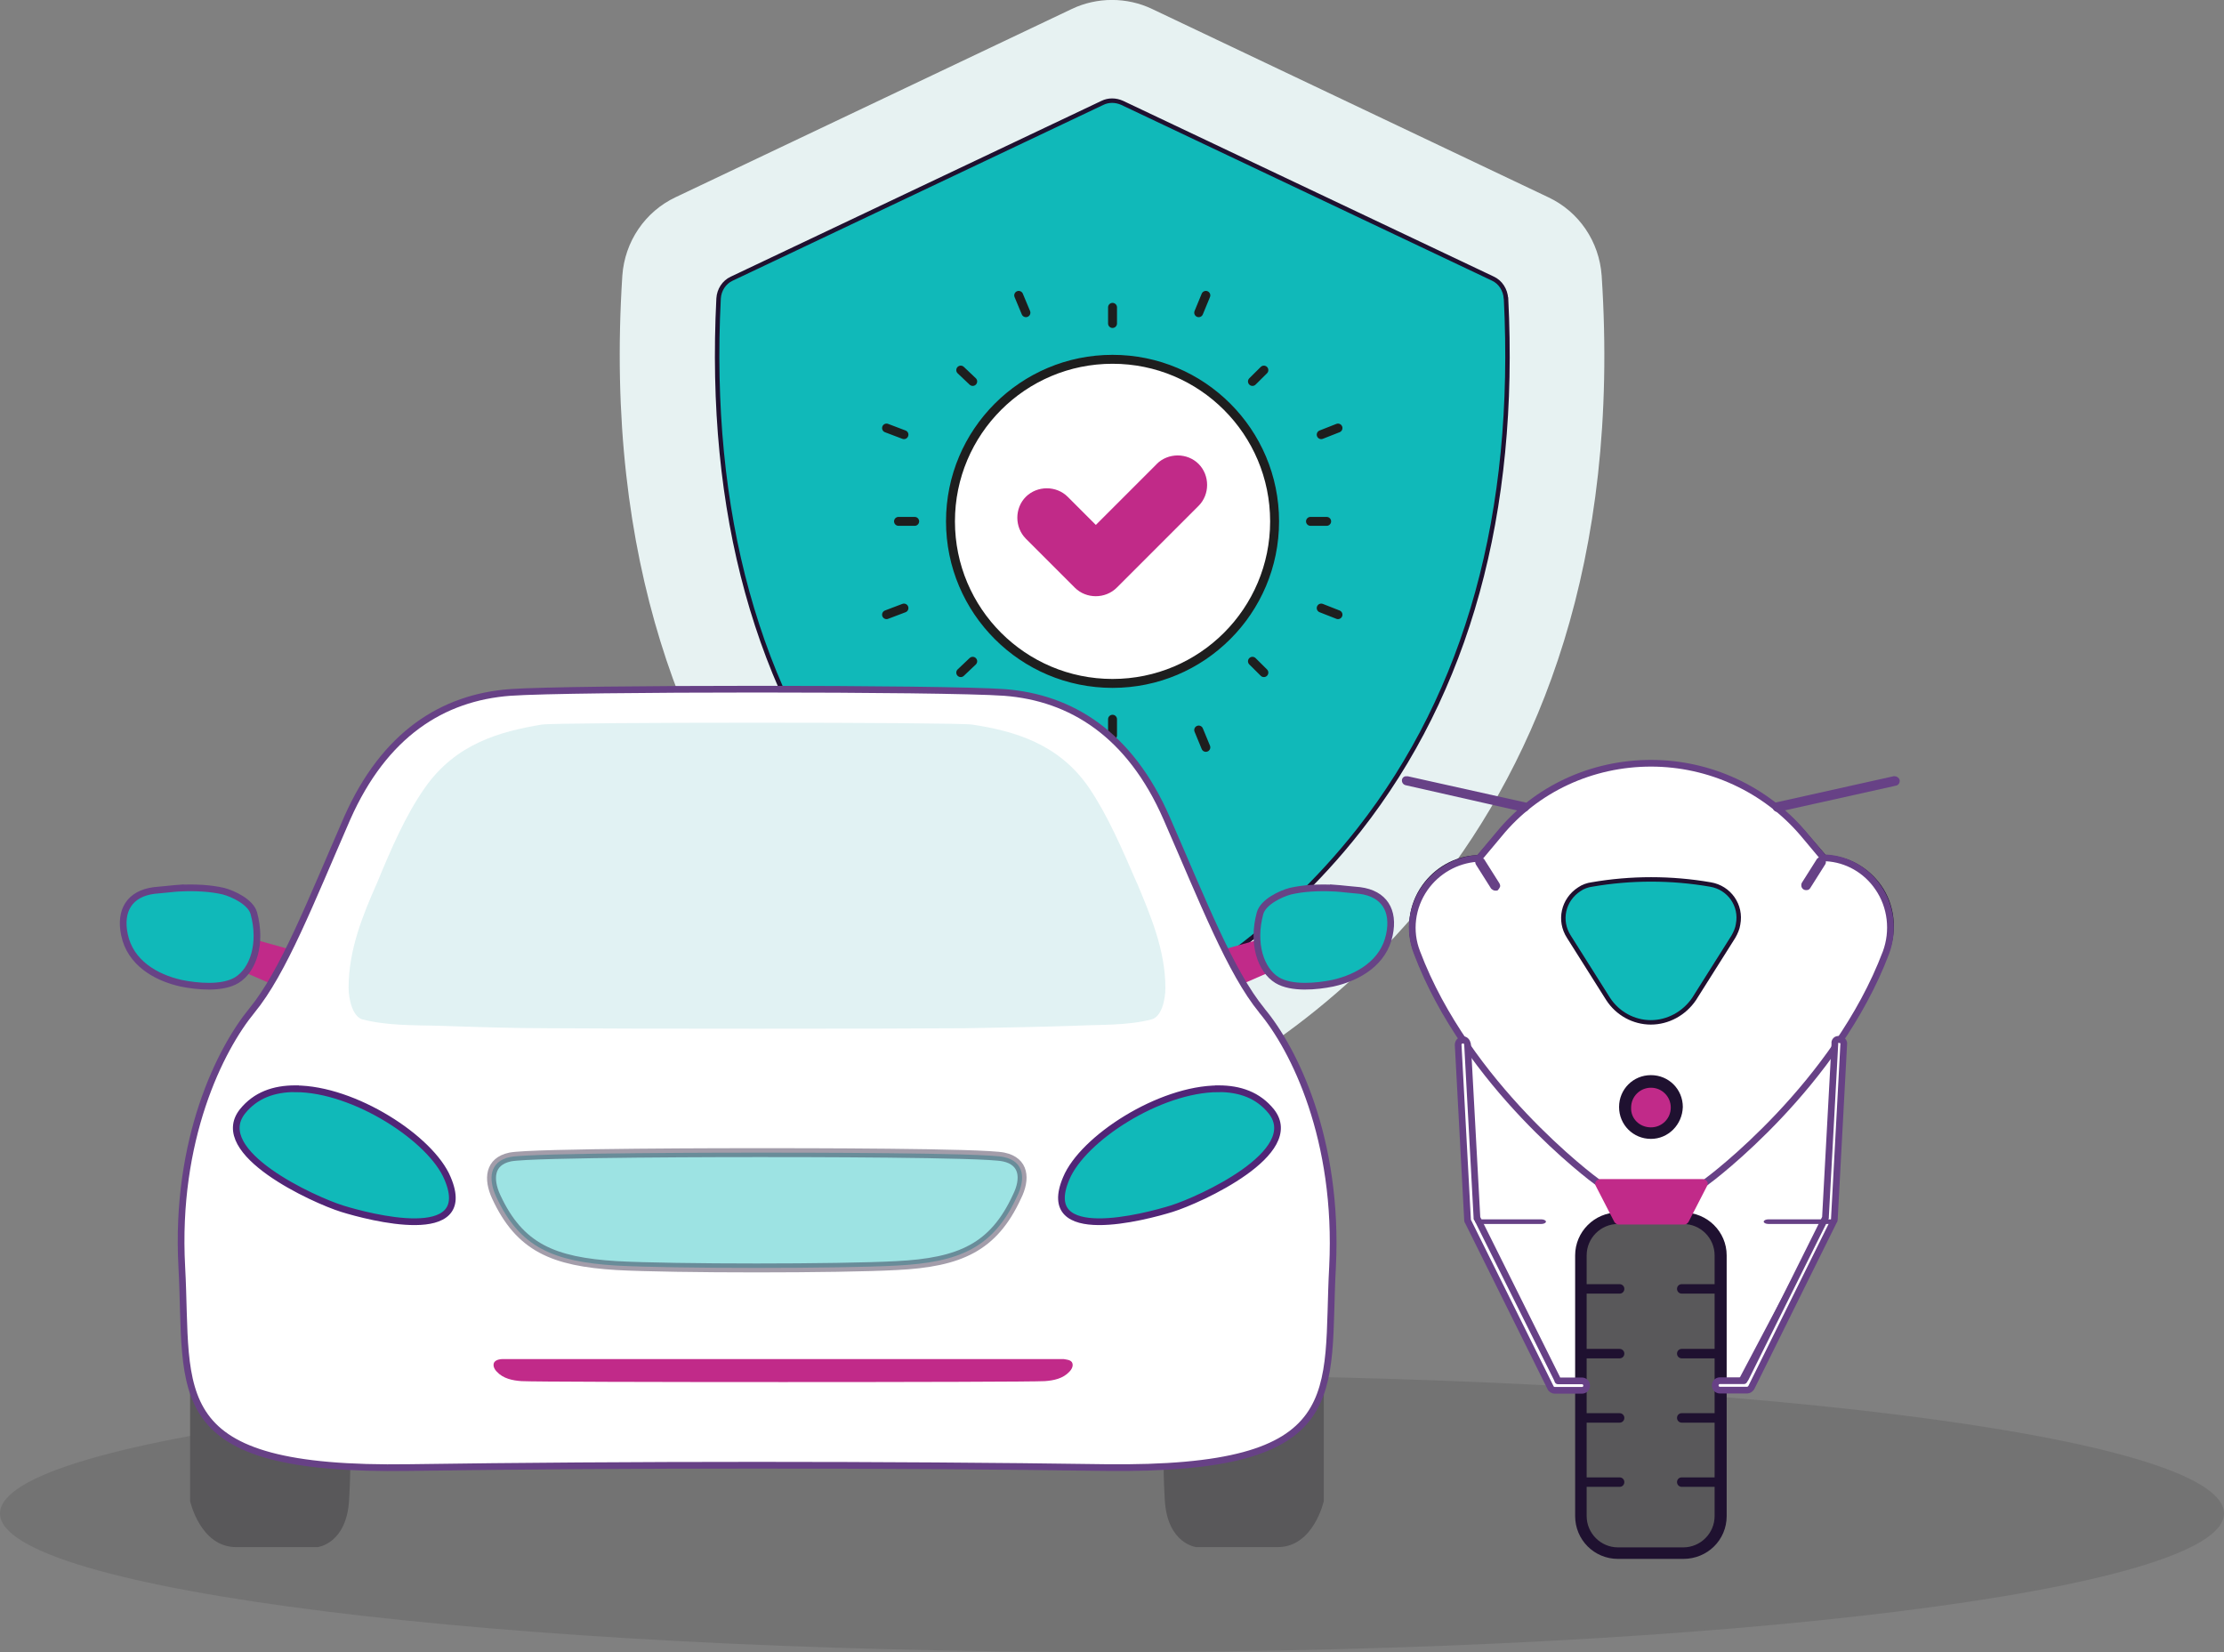 <svg xmlns="http://www.w3.org/2000/svg" viewBox="0 0 249.08 185.02"><rect x="0" y="0" width="249.08" height="185.02" fill="#808080" stroke="none"/><defs><style>.f,.g{stroke:#1e1e1e;}.f,.g,.h{stroke-linecap:round;stroke-linejoin:round;}.f,.h{fill:#fff;}.g{fill:none;}.i{opacity:.41;}.i,.j{isolation:isolate;}.i,.k{stroke:#1f1130;}.i,.k,.l,.m{fill:#10b9b9;stroke-miterlimit:10;}.n{fill:#674186;}.o{fill:#e7f2f2;}.p{fill:#c12a88;}.q{fill:#c12a89;}.r{fill:#e1f2f3;}.s{fill:#1f1130;}.t{fill:#59585a;}.j{opacity:.1;}.k{stroke-width:.5px;}.u{fill-rule:evenodd;}.l{stroke:#512577;}.l,.m,.h{stroke-width:.75px;}.m{stroke:#674386;}.h{stroke:#674186;}</style></defs><g id="a"></g><g id="b"><g id="c"><g class="j"><path class="u" d="M249.08,169.5c0,8.56-55.71,15.52-124.54,15.52S0,178.06,0,169.5s55.71-15.52,124.54-15.52c68.72-.11,124.54,6.85,124.54,15.52"></path></g><g><g><path class="o" d="M179.38,30.87c-.27-3.82-2.54-7.16-5.96-8.77L129.02,1c-2.81-1.34-6.16-1.34-8.97,0l-44.39,21.09c-3.41,1.61-5.69,4.96-5.96,8.77-4.15,64.35,37.1,87.78,50.62,93.68,2.68,1.21,5.76,1.21,8.44,0,13.53-5.89,54.84-29.33,50.62-93.68Z"></path><path class="k" d="M168.66,33.41c-.07-.94-.6-1.81-1.47-2.21L125.68,11.52c-.74-.33-1.54-.33-2.21,0l-41.52,19.69c-.87,.4-1.41,1.27-1.47,2.21-1.21,23.97,4.29,43.99,16.47,59.53,9.31,11.85,20.16,18.15,26.52,21.16,.67,.33,1.54,.33,2.21,0,6.36-2.95,17.21-9.31,26.52-21.16,12.19-15.53,17.68-35.56,16.47-59.53Z"></path></g><g><line class="g" x1="124.6" y1="36.23" x2="124.6" y2="34.42"></line><line class="g" x1="124.6" y1="82.36" x2="124.6" y2="80.55"></line><line class="g" x1="102.44" y1="58.39" x2="100.63" y2="58.39"></line><line class="g" x1="148.58" y1="58.39" x2="146.77" y2="58.39"></line><line class="g" x1="108.94" y1="42.72" x2="107.6" y2="41.45"></line><line class="g" x1="141.55" y1="75.33" x2="140.27" y2="74.06"></line><line class="g" x1="108.94" y1="74.06" x2="107.6" y2="75.33"></line><line class="g" x1="141.55" y1="41.45" x2="140.27" y2="42.72"></line><line class="g" x1="114.9" y1="35.02" x2="114.09" y2="33.08"></line><line class="g" x1="135.05" y1="83.7" x2="134.25" y2="81.76"></line><line class="g" x1="101.24" y1="68.1" x2="99.29" y2="68.84"></line><line class="g" x1="149.85" y1="47.94" x2="147.97" y2="48.68"></line><line class="g" x1="101.24" y1="48.68" x2="99.29" y2="47.94"></line><line class="g" x1="149.85" y1="68.84" x2="147.97" y2="68.1"></line><line class="g" x1="114.9" y1="81.76" x2="114.09" y2="83.7"></line><line class="g" x1="135.05" y1="33.08" x2="134.25" y2="35.02"></line><circle class="f" cx="124.6" cy="58.39" r="18.15"></circle><path class="p" d="M129.56,51.96l-6.83,6.83-3.15-3.15c-1.27-1.27-3.41-1.27-4.69,0h0c-1.27,1.27-1.27,3.41,0,4.69l5.49,5.49c1.27,1.27,3.41,1.27,4.69,0l9.17-9.17c1.27-1.27,1.27-3.41,0-4.69h0c-1.27-1.27-3.41-1.27-4.69,0Z"></path></g></g><g><polygon class="q" points="138.64 110.42 143.03 108.51 141.89 104.98 136.59 106.46 138.64 110.42"></polygon><path class="m" d="M149.32,99.46c-1.63-.07-3.32,0-4.81,.35-1.06,.28-3.04,1.2-3.39,2.47-.92,3.39,.07,6.36,1.91,7.49,1.63,.99,4.45,.71,6.22,.35,2.9-.64,5.73-2.33,6.36-5.44,.57-2.69-.57-4.6-3.32-4.95-.92-.07-1.98-.21-2.97-.28Z"></path><path class="t" d="M21.29,154.82v13.29s1.13,5.16,5.16,5.16h9.12s3.25-.35,3.53-5.3,0-4.95,0-4.95c0,0-13.93-9.9-17.82-8.2Z"></path><path class="t" d="M148.26,154.82v13.29s-1.13,5.16-5.16,5.16h-9.12s-3.25-.35-3.53-5.3,0-4.95,0-4.95c0,0,13.93-9.9,17.82-8.2Z"></path><polygon class="q" points="30.9 110.42 26.52 108.51 27.65 104.98 32.95 106.46 30.9 110.42"></polygon><path class="h" d="M141.33,113.18c-3.53-4.31-6.57-12.16-10.68-21.56s-10.68-13.5-18.17-14.07c-6.79-.49-48.57-.49-55.35,0-7.56,.57-14.07,4.67-18.24,14.07-4.1,9.4-7.14,17.25-10.68,21.56s-8.62,14.42-7.85,28.7c.78,14.28-2.26,22.91,25.52,22.48,24.25-.35,53.59-.35,77.84,0,27.78,.35,24.74-8.27,25.52-22.48,.71-14.28-4.31-24.39-7.92-28.7Z"></path><path class="i" d="M112.41,129.58c-2.19-.49-23.26-.49-27.36-.49-1.77,0-25.59,0-27.92,.49-2.33,.49-2.47,2.47-1.56,4.45,2.62,5.66,6.36,7.28,13.5,7.71,6.36,.35,24.96,.35,31.32,0,7.14-.35,10.89-2.05,13.5-7.71,.99-1.98,.85-3.96-1.48-4.45Z"></path><path class="l" d="M33.09,121.94c6.57,0,15.2,5.58,17.04,10.04,3.18,7.49-8.84,4.31-11.81,3.39-3.18-.99-14.78-6.29-11.17-10.89,1.48-1.84,3.53-2.55,5.94-2.55Z"></path><path class="m" d="M20.23,99.46c1.63-.07,3.32,0,4.81,.35,1.06,.28,3.04,1.2,3.39,2.47,.92,3.39-.07,6.36-1.91,7.49-1.63,.99-4.45,.71-6.22,.35-2.9-.64-5.73-2.33-6.36-5.44-.57-2.69,.57-4.6,3.32-4.95,.92-.07,1.98-.21,2.97-.28Z"></path><path class="r" d="M127.33,98.9c-1.63-3.75-3.25-7.56-5.37-10.68-3.39-4.95-8.41-6.36-13.08-7.07-1.84-.28-46.38-.28-48.21,0-4.67,.78-9.61,2.12-13.08,7.07-2.19,3.11-3.82,6.93-5.37,10.68-1.56,3.53-3.18,7.42-3.18,11.74,0,1.34,.49,3.25,1.56,3.53,2.76,.71,5.73,.64,8.55,.71,4.1,.14,8.27,.28,12.37,.28,7.28,.07,39.24,.07,46.52,0,4.1-.07,8.27-.14,12.37-.28,2.83-.14,5.8,0,8.55-.71,1.13-.28,1.56-2.19,1.56-3.53,0-4.24-1.7-8.2-3.18-11.74Z"></path><path class="q" d="M120.05,152.56c-.21-.28-.57-.28-.92-.35H56.28c-.28,0-.71,.07-.92,.35-.21,.35,0,.78,.28,1.06,.71,.78,1.77,.99,2.76,1.06,2.05,.14,56.56,.14,58.61,0,.99-.07,2.05-.28,2.76-1.06,.28-.28,.49-.71,.28-1.06Z"></path><path class="l" d="M136.45,121.94c-6.57,0-15.2,5.58-17.04,10.04-3.18,7.49,8.84,4.31,11.81,3.39,3.18-.99,14.78-6.29,11.17-10.89-1.48-1.84-3.53-2.55-5.94-2.55Z"></path></g><g id="d"><g id="e"><polygon class="h" points="204.73 136.38 194.9 154.99 174.48 154.99 165.06 137.09 163.66 114.91 206.13 114.91 204.73 136.38"></polygon><path class="s" d="M179.1,132.64c-.18,0-.35-.06-.47-.18-.59-.47-14.69-10.94-20.3-25.86-.94-2.46-.59-5.27,.94-7.43,1.4-1.99,3.63-3.28,6.08-3.39h.12l2.22-2.57c8.13-9.54,22.53-10.65,32.06-2.52,.88,.76,1.76,1.64,2.52,2.52l2.22,2.57h.12c2.46,.12,4.68,1.4,6.08,3.39,1.52,2.16,1.81,4.97,.88,7.43-5.62,14.92-19.72,25.39-20.3,25.86-.12,.12-.29,.18-.47,.18h-11.7Zm5.79-45.87c-6.2,0-12.05,2.69-16.09,7.43l-2.4,2.87c-.18,.18-.35,.29-.59,.29-2.11,0-4.04,.99-5.27,2.69-1.23,1.76-1.46,4.04-.7,6.03,4.97,13.28,17.08,23.11,19.48,24.92l.06,.06h11.06l.06-.06c2.4-1.81,14.45-11.64,19.48-24.92,.76-1.99,.53-4.27-.7-6.03-1.17-1.76-3.16-2.75-5.27-2.75-.23,0-.47-.12-.59-.29l-2.46-2.87c-4.04-4.62-9.95-7.37-16.09-7.37Z"></path><path class="h" d="M184.9,85.48c6.55,0,12.81,2.87,17.08,7.9l2.11,2.52,.18,.18h.23c2.34,.12,4.51,1.35,5.85,3.33,1.46,2.11,1.76,4.86,.88,7.26-5.62,14.86-19.6,25.33-20.19,25.74-.12,.06-.18,.12-.29,.12h-11.53c-.12,0-.18-.06-.29-.12-.59-.41-14.63-10.88-20.24-25.74-.94-2.4-.59-5.09,.88-7.2,1.35-1.93,3.51-3.16,5.85-3.33h.23l.12-.18,2.11-2.52c4.15-5.09,10.41-7.96,17.03-7.96"></path><path class="k" d="M184.9,114.5c-1.93,0-3.74-.99-4.8-2.63l-4.39-6.96c-1.17-1.81-.64-4.15,1.17-5.32,.41-.29,.94-.47,1.4-.53,4.39-.76,8.89-.76,13.28,0,2.11,.35,3.51,2.34,3.1,4.45-.06,.47-.29,.99-.53,1.4l-4.39,6.96c-1.11,1.64-2.93,2.63-4.86,2.63Z"></path><path class="n" d="M203.97,96.01h0c.12,0,.18,0,.29,.06,.23,.18,.29,.47,.18,.7l-1.7,2.69c-.12,.18-.23,.23-.47,.23-.29,0-.53-.23-.53-.53,0-.12,0-.18,.06-.29l1.7-2.69c.12-.12,.29-.23,.47-.18"></path><path class="n" d="M165.76,96.01c.18,0,.35,.12,.47,.23l1.7,2.69c.06,.12,.12,.29,.06,.41-.06,.12-.12,.23-.23,.35-.06,.06-.18,.06-.29,.06-.18,0-.35-.12-.47-.23l-1.7-2.69c-.06-.12-.12-.29-.06-.41,.06-.12,.12-.23,.23-.35,.12,0,.18-.06,.29-.06"></path><path class="s" d="M181.21,174.59c-2.69,0-4.8-2.16-4.8-4.8v-29.2c0-2.63,2.16-4.8,4.8-4.8h7.31c2.69,0,4.86,2.16,4.86,4.8v29.2c0,2.69-2.16,4.8-4.86,4.8h-7.31Zm0-37.27c-1.81,0-3.22,1.46-3.22,3.28v29.2c0,1.81,1.46,3.22,3.22,3.22h7.31c1.81,0,3.22-1.46,3.28-3.22v-29.2c0-1.81-1.46-3.22-3.28-3.28h-7.31Z"></path><path class="t" d="M181.21,173.3h7.31c1.93,0,3.51-1.58,3.51-3.51v-29.2c0-1.93-1.58-3.51-3.51-3.51h-7.31c-1.93,0-3.51,1.58-3.51,3.51v29.2c0,1.93,1.58,3.51,3.51,3.51"></path><path class="s" d="M192.56,165.46c.29,0,.53,.23,.53,.53s-.23,.53-.53,.53h-4.21c-.29,0-.53-.23-.53-.53s.23-.53,.53-.53h4.21"></path><path class="s" d="M192.56,158.27c.29,0,.53,.23,.53,.53s-.23,.53-.53,.53h-4.21c-.29,0-.53-.23-.53-.53s.23-.53,.53-.53h4.21"></path><path class="s" d="M192.56,151.07c.29,0,.53,.23,.53,.53s-.23,.53-.53,.53h-4.21c-.29,0-.53-.23-.53-.53s.23-.53,.53-.53h4.21"></path><path class="s" d="M192.56,143.82c.29,0,.53,.23,.53,.53s-.23,.53-.53,.53h-4.21c-.29,0-.53-.23-.53-.53s.23-.53,.53-.53h4.21"></path><path class="s" d="M181.39,165.46c.29,0,.53,.23,.53,.53s-.23,.53-.53,.53h-4.21c-.29,0-.53-.23-.53-.53s.23-.53,.53-.53h4.21"></path><path class="s" d="M181.39,158.27c.29,0,.53,.23,.53,.53s-.23,.53-.53,.53h-4.21c-.29,0-.53-.23-.53-.53s.23-.53,.53-.53h4.21"></path><path class="s" d="M181.39,151.07c.29,0,.53,.23,.53,.53s-.23,.53-.53,.53h-4.21c-.29,0-.53-.23-.53-.53s.23-.53,.53-.53h4.21"></path><path class="s" d="M181.39,143.82c.29,0,.53,.23,.53,.53s-.23,.53-.53,.53h-4.21c-.29,0-.53-.23-.53-.53s.23-.53,.53-.53h4.21"></path><path class="h" d="M205.96,116.43h0c.35,0,.59,.23,.53,.53h0l-1.05,19.6c0,.06,0,.12-.06,.18l-9.24,18.66c-.12,.18-.29,.29-.47,.29h-3.04c-.29,0-.53-.23-.53-.53s.23-.53,.53-.53h2.69l.18-.29,8.89-17.85,.06-.12v-.12l1.05-19.37c-.06-.29,.18-.53,.47-.47"></path><path class="h" d="M163.83,116.43c.29,0,.47,.23,.53,.53l1.05,19.37v.12l.06,.06,8.89,17.85,.12,.29h2.69c.29,0,.53,.23,.53,.53s-.23,.53-.53,.53h-3.04c-.18,0-.41-.12-.47-.29l-9.24-18.61c-.06-.06-.06-.12-.06-.18l-1.05-19.6c0-.29,.18-.53,.47-.53q0-.06,.06-.06h0"></path><path class="q" d="M190.69,132.05c.18,0,.35,.06,.47,.23,.12,.12,.12,.29,.06,.47l-2.11,4.1c-.12,.18-.29,.29-.47,.29h-7.37c-.18,0-.35-.12-.47-.29l-2.11-4.1c-.06-.12-.06-.29,.06-.47,.12-.12,.29-.23,.47-.23h11.47"></path><path class="n" d="M204.91,136.56c.29,0,.53,.12,.53,.26s-.23,.26-.53,.26h-6.85c-.29,0-.53-.12-.53-.26s.23-.26,.53-.26h6.85"></path><path class="n" d="M172.61,136.56c.29,0,.53,.12,.53,.26s-.23,.26-.53,.26h-6.85c-.29,0-.53-.12-.53-.26s.23-.26,.53-.26h6.85"></path><path class="n" d="M212.22,86.94c.23,0,.47,.18,.53,.41,.06,.29-.12,.59-.41,.64l-13.16,2.93h-.12c-.29,0-.53-.23-.53-.53,0-.23,.18-.47,.41-.53l13.16-2.93h.12"></path><path class="n" d="M157.55,86.94h.12l13.16,2.93c.29,.06,.47,.35,.41,.64-.06,.23-.29,.41-.53,.41h-.12l-13.16-2.98c-.29-.06-.47-.35-.41-.64,.06-.23,.29-.41,.53-.35"></path><path class="s" d="M184.9,127.55c-1.99,0-3.57-1.58-3.57-3.57s1.58-3.57,3.57-3.57,3.57,1.58,3.57,3.57c-.06,1.99-1.64,3.57-3.57,3.57Z"></path><path class="q" d="M184.9,126.26c1.23,0,2.22-.99,2.22-2.22s-.99-2.22-2.22-2.22-2.22,.99-2.22,2.22h0c-.06,1.23,.94,2.22,2.22,2.22"></path></g></g></g></g></svg>